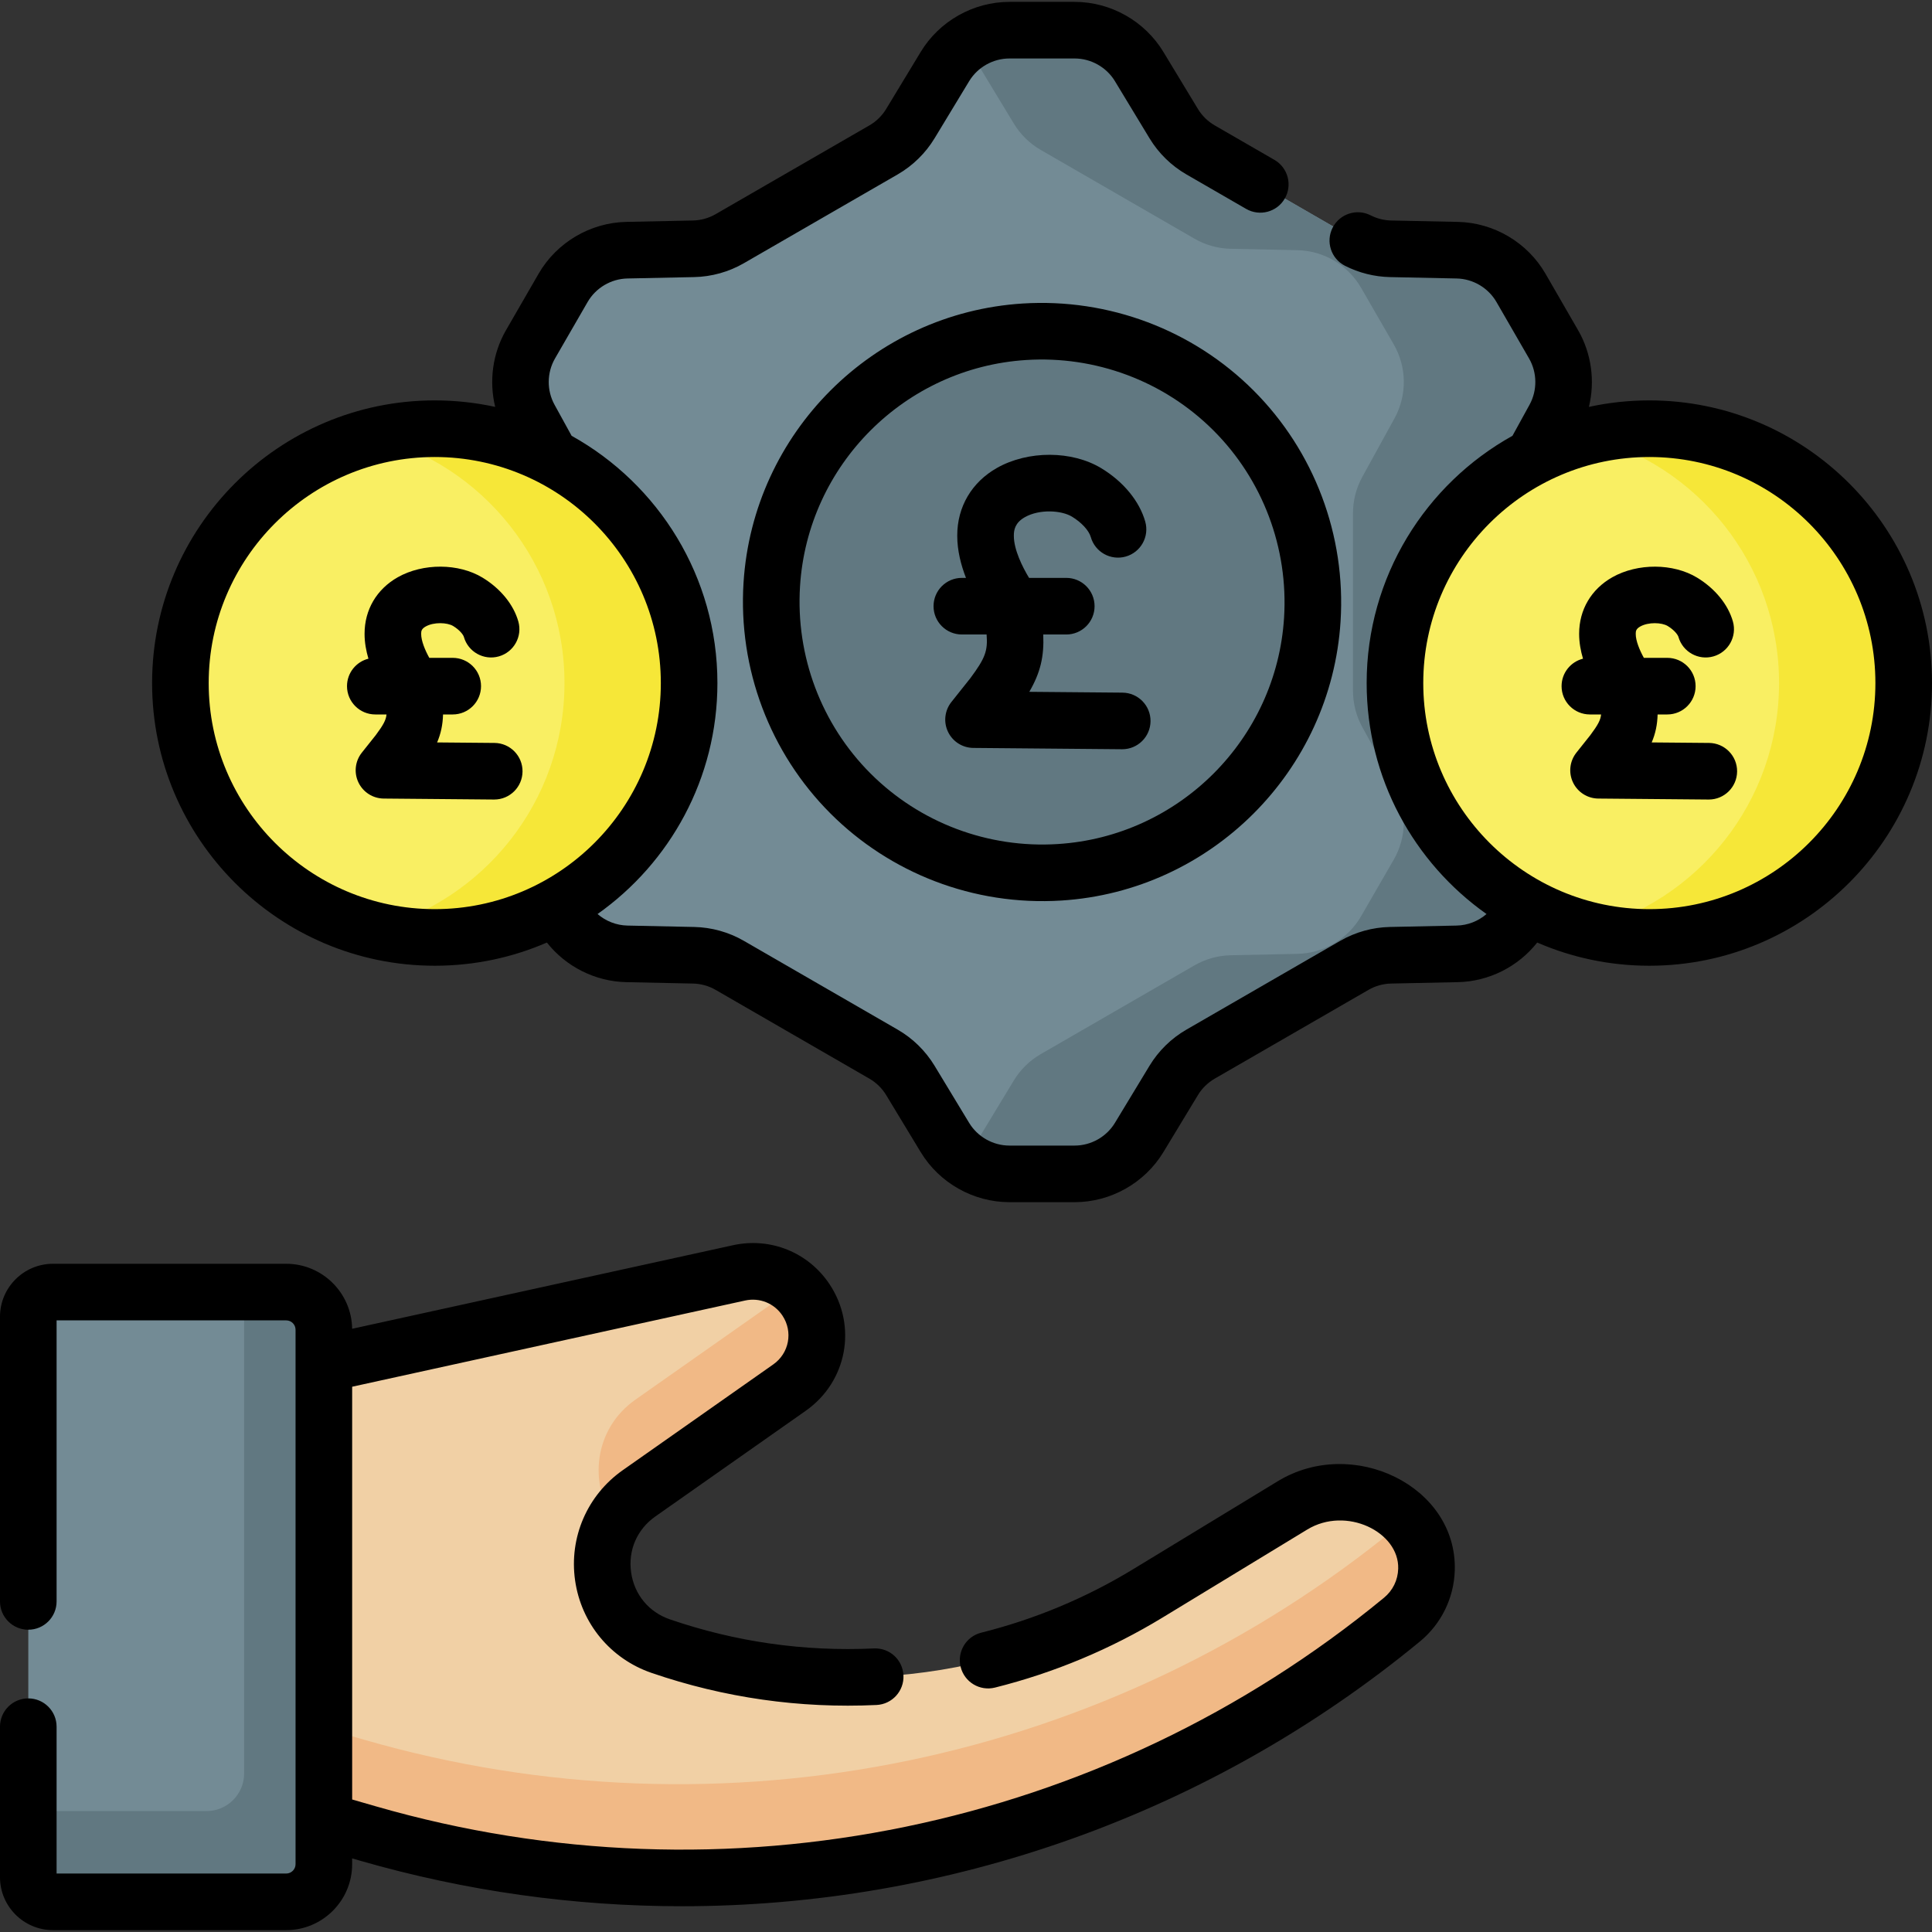 <svg id="Capa_1" enable-background="new 0 0 512 512" height="512" viewBox="0 0 512 512" width="512" xmlns="http://www.w3.org/2000/svg"><rect x="0" y="0" width="512" height="512" fill="#333333" stroke="none"/><g><path d="m85.825 482.527 11.662 3.364c95.103 27.438 197.619 6.238 274.039-56.669 8.359-6.881 8.734-19.553.796-26.916l-.361-.335c-8.095-7.509-20.081-8.719-29.428-3.033l-38.34 23.322c-38.814 23.611-86.118 28.736-129.088 13.985-17.735-6.088-21.088-29.719-5.746-40.5l39.874-28.021c7.52-5.284 9.453-15.602 4.357-23.25-3.87-5.808-10.907-8.648-17.725-7.152l-110.04 24.141-18.152 19.601v83.187z" fill="#f1d0a5"/><path d="m208.278 342.893-39.874 28.021c-11.052 7.766-12.4 22.199-5.662 31.941 1.586-2.68 3.78-5.115 6.617-7.109l39.874-28.021c7.52-5.284 9.453-15.602 4.357-23.25-.878-1.317-1.925-2.472-3.088-3.468-.68.677-1.413 1.316-2.224 1.886z" fill="#f1b986"/><path d="m372.511 402.501c-.596.663-1.228 1.303-1.939 1.889-76.42 62.908-178.936 84.107-274.039 56.669l-11.662-3.364-17.197-17.313v23.87l18.152 18.275 11.662 3.364c95.103 27.438 197.619 6.238 274.039-56.669 8.288-6.823 8.715-19.333.984-26.721z" fill="#f1b986"/><path d="m14.037 504.004h61.815c5.508 0 9.973-4.465 9.973-9.973v-141.643c0-5.508-4.465-9.973-9.973-9.973h-61.815c-3.61 0-6.536 2.926-6.536 6.536v148.517c-.001 3.609 2.926 6.536 6.536 6.536z" fill="#738b95"/><path d="m85.825 494.031v-141.643c0-5.508-4.465-9.973-9.973-9.973h-11.155v127.567c0 5.508-4.465 9.973-9.973 9.973h-47.223v17.513c0 3.61 2.926 6.536 6.536 6.536h61.815c5.508 0 9.973-4.465 9.973-9.973z" fill="#617881"/><g><circle cx="276.153" cy="159.542" fill="#617881" r="71.462"/><path d="m403.394 126.376 8.524-15.505c3.369-6.128 3.291-13.571-.206-19.627l-8.633-14.952c-3.496-6.056-9.903-9.845-16.894-9.991l-17.689-.371c-3.367-.071-6.661-.99-9.577-2.674l-40.763-23.535c-2.916-1.684-5.36-4.077-7.104-6.957l-9.166-15.134c-3.622-5.981-10.107-9.635-17.1-9.635h-17.266c-6.993 0-13.477 3.654-17.1 9.635l-9.166 15.134c-1.744 2.88-4.188 5.273-7.104 6.957l-40.763 23.535c-2.916 1.684-6.21 2.603-9.577 2.674l-17.689.371c-6.991.146-13.398 3.935-16.894 9.991l-8.633 14.952c-3.496 6.056-3.574 13.499-.206 19.627l8.524 15.505c1.622 2.951 2.473 6.264 2.473 9.631v47.069c0 3.367-.851 6.68-2.473 9.631l-8.524 15.505c-3.369 6.128-3.291 13.571.206 19.627l8.633 14.952c3.496 6.056 9.903 9.845 16.894 9.991l17.689.371c3.367.071 6.661.99 9.577 2.674l40.763 23.535c2.916 1.684 5.36 4.077 7.104 6.957l9.166 15.134c3.623 5.981 10.107 9.635 17.1 9.635h17.265c6.993 0 13.478-3.654 17.1-9.635l9.166-15.134c1.744-2.88 4.188-5.273 7.104-6.957l40.763-23.535c2.916-1.684 6.21-2.603 9.577-2.674l17.689-.371c6.991-.146 13.398-3.935 16.894-9.991l8.633-14.952c3.496-6.056 3.574-13.499.206-19.627l-8.524-15.505c-1.622-2.951-2.473-6.264-2.473-9.631v-47.069c.001-3.367.852-6.68 2.474-9.631zm-122.514 105.795c-43.922 2.775-80.132-33.434-77.356-77.356 2.289-36.221 31.68-65.613 67.901-67.901 43.922-2.775 80.132 33.434 77.357 77.356-2.289 36.221-31.68 65.612-67.902 67.901z" fill="#738b95"/><path d="m403.394 192.708c-1.622-2.951-2.473-6.264-2.473-9.631v-47.069c0-3.367.851-6.68 2.473-9.631l8.524-15.505c3.369-6.128 3.291-13.571-.206-19.627l-8.633-14.952c-3.496-6.056-9.903-9.845-16.894-9.991l-17.689-.371c-3.367-.071-6.661-.99-9.577-2.674l-40.763-23.535c-2.916-1.684-5.36-4.077-7.104-6.957l-9.166-15.134c-3.623-5.982-10.107-9.635-17.1-9.635h-17.266c-4.645 0-9.044 1.64-12.55 4.475 1.773 1.433 3.333 3.152 4.55 5.16l9.166 15.134c1.744 2.88 4.188 5.273 7.104 6.957l40.763 23.535c2.916 1.684 6.21 2.603 9.577 2.674l17.689.371c6.991.146 13.398 3.935 16.895 9.991l8.633 14.952c3.496 6.056 3.574 13.499.206 19.627l-8.524 15.505c-1.622 2.951-2.473 6.264-2.473 9.631v47.069c0 3.367.851 6.68 2.473 9.631l8.524 15.505c3.369 6.128 3.291 13.571-.206 19.627l-8.633 14.952c-3.497 6.056-9.903 9.845-16.895 9.991l-17.689.371c-3.367.071-6.661.99-9.577 2.674l-40.763 23.535c-2.916 1.684-5.36 4.077-7.104 6.957l-9.166 15.134c-1.216 2.009-2.777 3.727-4.55 5.16 3.506 2.835 7.906 4.475 12.55 4.475h17.265c6.993 0 13.477-3.654 17.1-9.635l9.166-15.134c1.744-2.88 4.188-5.273 7.104-6.957l40.763-23.535c2.916-1.684 6.21-2.603 9.577-2.674l17.689-.371c6.991-.146 13.398-3.935 16.894-9.991l8.633-14.952c3.496-6.056 3.574-13.499.206-19.627z" fill="#617881"/></g><g><circle cx="437.09" cy="181.02" fill="#f9ef63" r="67.41"/><path d="m437.09 113.61c-5.699 0-11.23.714-16.516 2.046 29.244 7.367 50.894 33.834 50.894 65.364s-21.651 57.998-50.894 65.364c5.286 1.331 10.817 2.046 16.516 2.046 37.23 0 67.41-30.181 67.41-67.41 0-37.23-30.18-67.41-67.41-67.41z" fill="#f6e738"/><circle cx="115.215" cy="181.02" fill="#f9ef63" r="67.41"/><path d="m115.215 113.61c-5.699 0-11.23.714-16.516 2.046 29.244 7.367 50.894 33.834 50.894 65.364s-21.651 57.998-50.894 65.364c5.286 1.331 10.817 2.046 16.516 2.046 37.23 0 67.41-30.181 67.41-67.41 0-37.23-30.18-67.41-67.41-67.41z" fill="#f6e738"/></g><g><path d="m297.471 183.557-24.698-.218c2.94-5.047 3.958-9.373 3.698-15.193h6.102c4.143 0 7.5-3.357 7.5-7.5s-3.357-7.5-7.5-7.5h-9.861c-1.728-2.84-4.049-7.482-4.033-11.164 0-.01 0-.021 0-.031s0-.019 0-.029c-.006-1.494.322-3.397 2.924-4.867 3.881-2.191 9.697-1.83 12.49-.132 2.528 1.537 4.481 3.658 4.976 5.402 1.131 3.985 5.277 6.298 9.263 5.169 3.984-1.131 6.299-5.277 5.169-9.263-1.539-5.424-5.771-10.572-11.614-14.125-7.774-4.729-19.406-4.772-27.659-.112-6.707 3.788-10.548 10.31-10.547 17.902v.021.029.03.022c-.003 3.909.998 7.767 2.313 11.146h-1.094c-4.143 0-7.5 3.357-7.5 7.5s3.357 7.5 7.5 7.5h6.561c.339 4.311-.329 6.232-4.316 11.591l-5.014 6.304c-1.784 2.244-2.134 5.309-.899 7.896s3.836 4.246 6.703 4.271l39.402.349h.067c4.111 0 7.462-3.314 7.499-7.434.037-4.14-3.291-7.527-7.432-7.564z"/><path d="m437.09 106.11c-5.495 0-10.854.595-16.015 1.723 1.666-6.811.704-14.152-2.868-20.338l-8.633-14.951c-4.776-8.276-13.679-13.541-23.232-13.741l-17.688-.37c-1.864-.039-3.734-.511-5.408-1.364-3.688-1.883-8.206-.417-10.088 3.275-1.882 3.689-.415 8.207 3.275 10.088 3.676 1.874 7.793 2.911 11.905 2.997l17.689.37c4.341.091 8.386 2.483 10.557 6.244l8.633 14.952c2.171 3.76 2.22 8.459.128 12.264l-4.525 8.232c-23.025 12.795-38.641 37.373-38.641 65.53 0 25.254 12.562 47.63 31.765 61.207-2.177 1.88-4.979 2.996-7.918 3.057l-17.688.371c-4.616.096-9.171 1.367-13.17 3.677l-40.764 23.534c-3.999 2.309-7.378 5.617-9.77 9.567l-9.165 15.134c-2.249 3.714-6.344 6.021-10.686 6.021h-17.265c-4.343 0-8.437-2.307-10.686-6.02l-9.165-15.136c-2.393-3.95-5.771-7.258-9.77-9.566l-40.764-23.534c-3.999-2.31-8.554-3.581-13.17-3.677l-17.69-.371c-2.937-.062-5.739-1.177-7.916-3.058 19.203-13.577 31.765-35.952 31.765-61.206 0-28.156-15.614-52.733-38.638-65.528l-4.527-8.235c-2.092-3.803-2.043-8.502.128-12.262l8.633-14.952c2.171-3.761 6.216-6.153 10.557-6.244l17.688-.37c4.617-.096 9.172-1.367 13.171-3.677l40.766-23.535c3.997-2.308 7.375-5.615 9.77-9.567l9.165-15.135c2.249-3.713 6.343-6.02 10.686-6.02h17.265c4.342 0 8.437 2.307 10.686 6.02l9.165 15.136c2.392 3.949 5.771 7.258 9.77 9.566l15.832 9.141c3.588 2.068 8.174.842 10.245-2.745s.842-8.174-2.745-10.245l-15.832-9.141c-1.817-1.05-3.353-2.553-4.439-4.347l-9.165-15.136c-4.95-8.172-13.961-13.249-23.516-13.249h-17.265c-9.557 0-18.567 5.077-23.516 13.25l-9.164 15.133c-1.089 1.796-2.624 3.3-4.44 4.349l-40.764 23.534c-1.817 1.049-3.887 1.627-5.984 1.671l-17.689.37c-9.552.2-18.454 5.465-23.232 13.74l-8.633 14.952c-3.572 6.187-4.533 13.528-2.868 20.338-5.161-1.128-10.52-1.723-16.015-1.723-41.306 0-74.91 33.604-74.91 74.91s33.604 74.91 74.91 74.91c10.552 0 20.601-2.193 29.716-6.147 5.043 6.388 12.796 10.326 21.032 10.497l17.69.371c2.097.044 4.166.622 5.983 1.671l40.764 23.534c1.817 1.049 3.353 2.553 4.439 4.347l9.165 15.135c4.948 8.173 13.959 13.25 23.516 13.25h17.265c9.555 0 18.565-5.077 23.516-13.25l9.165-15.135c1.087-1.794 2.622-3.297 4.439-4.347l40.764-23.534c1.817-1.049 3.886-1.627 5.983-1.671l17.688-.371c8.238-.171 15.991-4.11 21.034-10.497 9.115 3.954 19.164 6.147 29.715 6.147 41.306 0 74.91-33.604 74.91-74.91s-33.605-74.91-74.911-74.91zm-381.785 74.911c0-33.034 26.876-59.91 59.91-59.91s59.91 26.876 59.91 59.91-26.876 59.91-59.91 59.91-59.91-26.876-59.91-59.91zm381.785 59.91c-33.034 0-59.91-26.876-59.91-59.91s26.876-59.91 59.91-59.91 59.91 26.875 59.91 59.91-26.876 59.91-59.91 59.91z"/><path d="m452.914 196.886-15.197-.134c1.012-2.389 1.497-4.734 1.567-7.414h2.567c4.143 0 7.5-3.357 7.5-7.5s-3.357-7.5-7.5-7.5h-6.21c-1.134-2.042-2.161-4.54-2.154-6.329 0-.01 0-.02 0-.03s0-.019 0-.028c-.003-.705.083-1.293 1.184-1.915 2.193-1.236 5.725-1.085 7.299-.129 1.774 1.079 2.679 2.337 2.831 2.877 1.131 3.985 5.283 6.299 9.262 5.17 3.985-1.131 6.3-5.277 5.17-9.262-1.273-4.488-4.725-8.717-9.47-11.602-6.327-3.848-15.775-3.894-22.468-.116-5.597 3.161-8.803 8.606-8.807 14.951v.02.03s0 .019 0 .028v.019c0 2.25.408 4.471 1.024 6.539-3.262.814-5.678 3.763-5.678 7.277 0 4.143 3.357 7.5 7.5 7.5h2.971c-.142 1.487-.839 2.776-2.844 5.472l-3.698 4.649c-1.785 2.244-2.135 5.31-.9 7.897s3.836 4.246 6.703 4.271l29.216.258h.067c4.111 0 7.462-3.314 7.499-7.434.036-4.141-3.292-7.528-7.434-7.565z"/><path d="m271.018 80.434c-39.665 2.507-71.466 34.308-73.973 73.974-1.44 22.793 6.963 45.096 23.056 61.188 15.683 15.683 37.799 24.522 61.187 23.055 39.666-2.507 71.467-34.309 73.974-73.975 1.44-22.792-6.963-45.094-23.056-61.187s-38.393-24.489-61.188-23.055zm69.272 83.296c-2.03 32.146-27.803 57.919-59.948 59.949-18.498 1.188-36.587-5.644-49.635-18.691s-19.86-31.139-18.691-49.636c2.03-32.146 27.803-57.918 59.947-59.948 18.263-1.162 36.439 5.494 49.636 18.691 13.047 13.049 19.86 31.139 18.691 49.635z"/><path d="m131.039 196.886-15.197-.134c1.012-2.389 1.497-4.734 1.567-7.414h2.567c4.143 0 7.5-3.357 7.5-7.5s-3.357-7.5-7.5-7.5h-6.209c-1.134-2.042-2.162-4.541-2.154-6.33 0-.01 0-.02 0-.03 0-.009 0-.019 0-.028-.003-.705.083-1.293 1.184-1.915 2.192-1.236 5.725-1.085 7.299-.129 1.774 1.079 2.679 2.337 2.831 2.877 1.131 3.985 5.282 6.299 9.262 5.17 3.985-1.131 6.3-5.277 5.17-9.262-1.273-4.488-4.725-8.717-9.47-11.602-6.327-3.848-15.775-3.894-22.468-.116-5.597 3.161-8.804 8.607-8.807 14.952v.02.03.028.019c0 2.25.409 4.471 1.024 6.539-3.262.813-5.679 3.762-5.679 7.277 0 4.143 3.357 7.5 7.5 7.5h2.971c-.142 1.487-.839 2.776-2.844 5.472l-3.698 4.649c-1.785 2.244-2.135 5.31-.9 7.897s3.836 4.246 6.703 4.271l29.216.258h.067c4.111 0 7.462-3.314 7.499-7.434.036-4.141-3.292-7.528-7.434-7.565z"/><path d="m338.636 392.531-38.339 23.321c-12.508 7.608-26.052 13.269-40.256 16.823-4.019 1.005-6.461 5.078-5.455 9.096 1.005 4.019 5.082 6.459 9.096 5.455 15.67-3.921 30.611-10.165 44.41-18.559l38.339-23.322c10.336-6.286 24.396.639 24.108 10.377-.09 3.039-1.432 5.776-3.779 7.709-74.543 61.363-174.426 82.021-267.193 55.254l-6.241-1.801v-109.387l104.146-22.849c3.828-.834 7.704.725 9.877 3.985 2.862 4.296 1.797 9.986-2.428 12.954l-39.874 28.021c-9.416 6.617-14.261 17.806-12.644 29.2 1.616 11.394 9.383 20.793 20.267 24.529 19.225 6.601 39.288 9.458 59.618 8.502 4.137-.195 7.333-3.708 7.138-7.846-.193-4.136-3.662-7.339-7.845-7.138-18.435.861-36.616-1.725-54.041-7.706-5.607-1.925-9.453-6.579-10.286-12.449s1.566-11.41 6.418-14.819l39.874-28.021c10.938-7.687 13.698-22.421 6.285-33.545-5.625-8.443-15.664-12.492-25.573-10.32l-100.935 22.145c-.133-9.521-7.919-17.226-17.471-17.226h-61.815c-7.74 0-14.037 6.297-14.037 14.037v75.442c0 4.143 3.357 7.5 7.5 7.5s7.5-3.357 7.5-7.5v-74.479h60.853c1.363 0 2.473 1.109 2.473 2.474v141.642c0 1.364-1.109 2.474-2.473 2.474h-60.853v-38.914c0-4.143-3.357-7.5-7.5-7.5s-7.5 3.357-7.5 7.5v39.878c0 7.739 6.297 14.036 14.037 14.036h61.815c9.635 0 17.473-7.839 17.473-17.474v-1.534l2.083.601c28.094 8.105 56.807 12.074 85.327 12.074 70.479-.001 139.77-24.236 195.558-70.159 5.655-4.655 9.023-11.524 9.24-18.847.66-22.369-27.062-35.703-46.897-23.634z"/></g></g></svg>